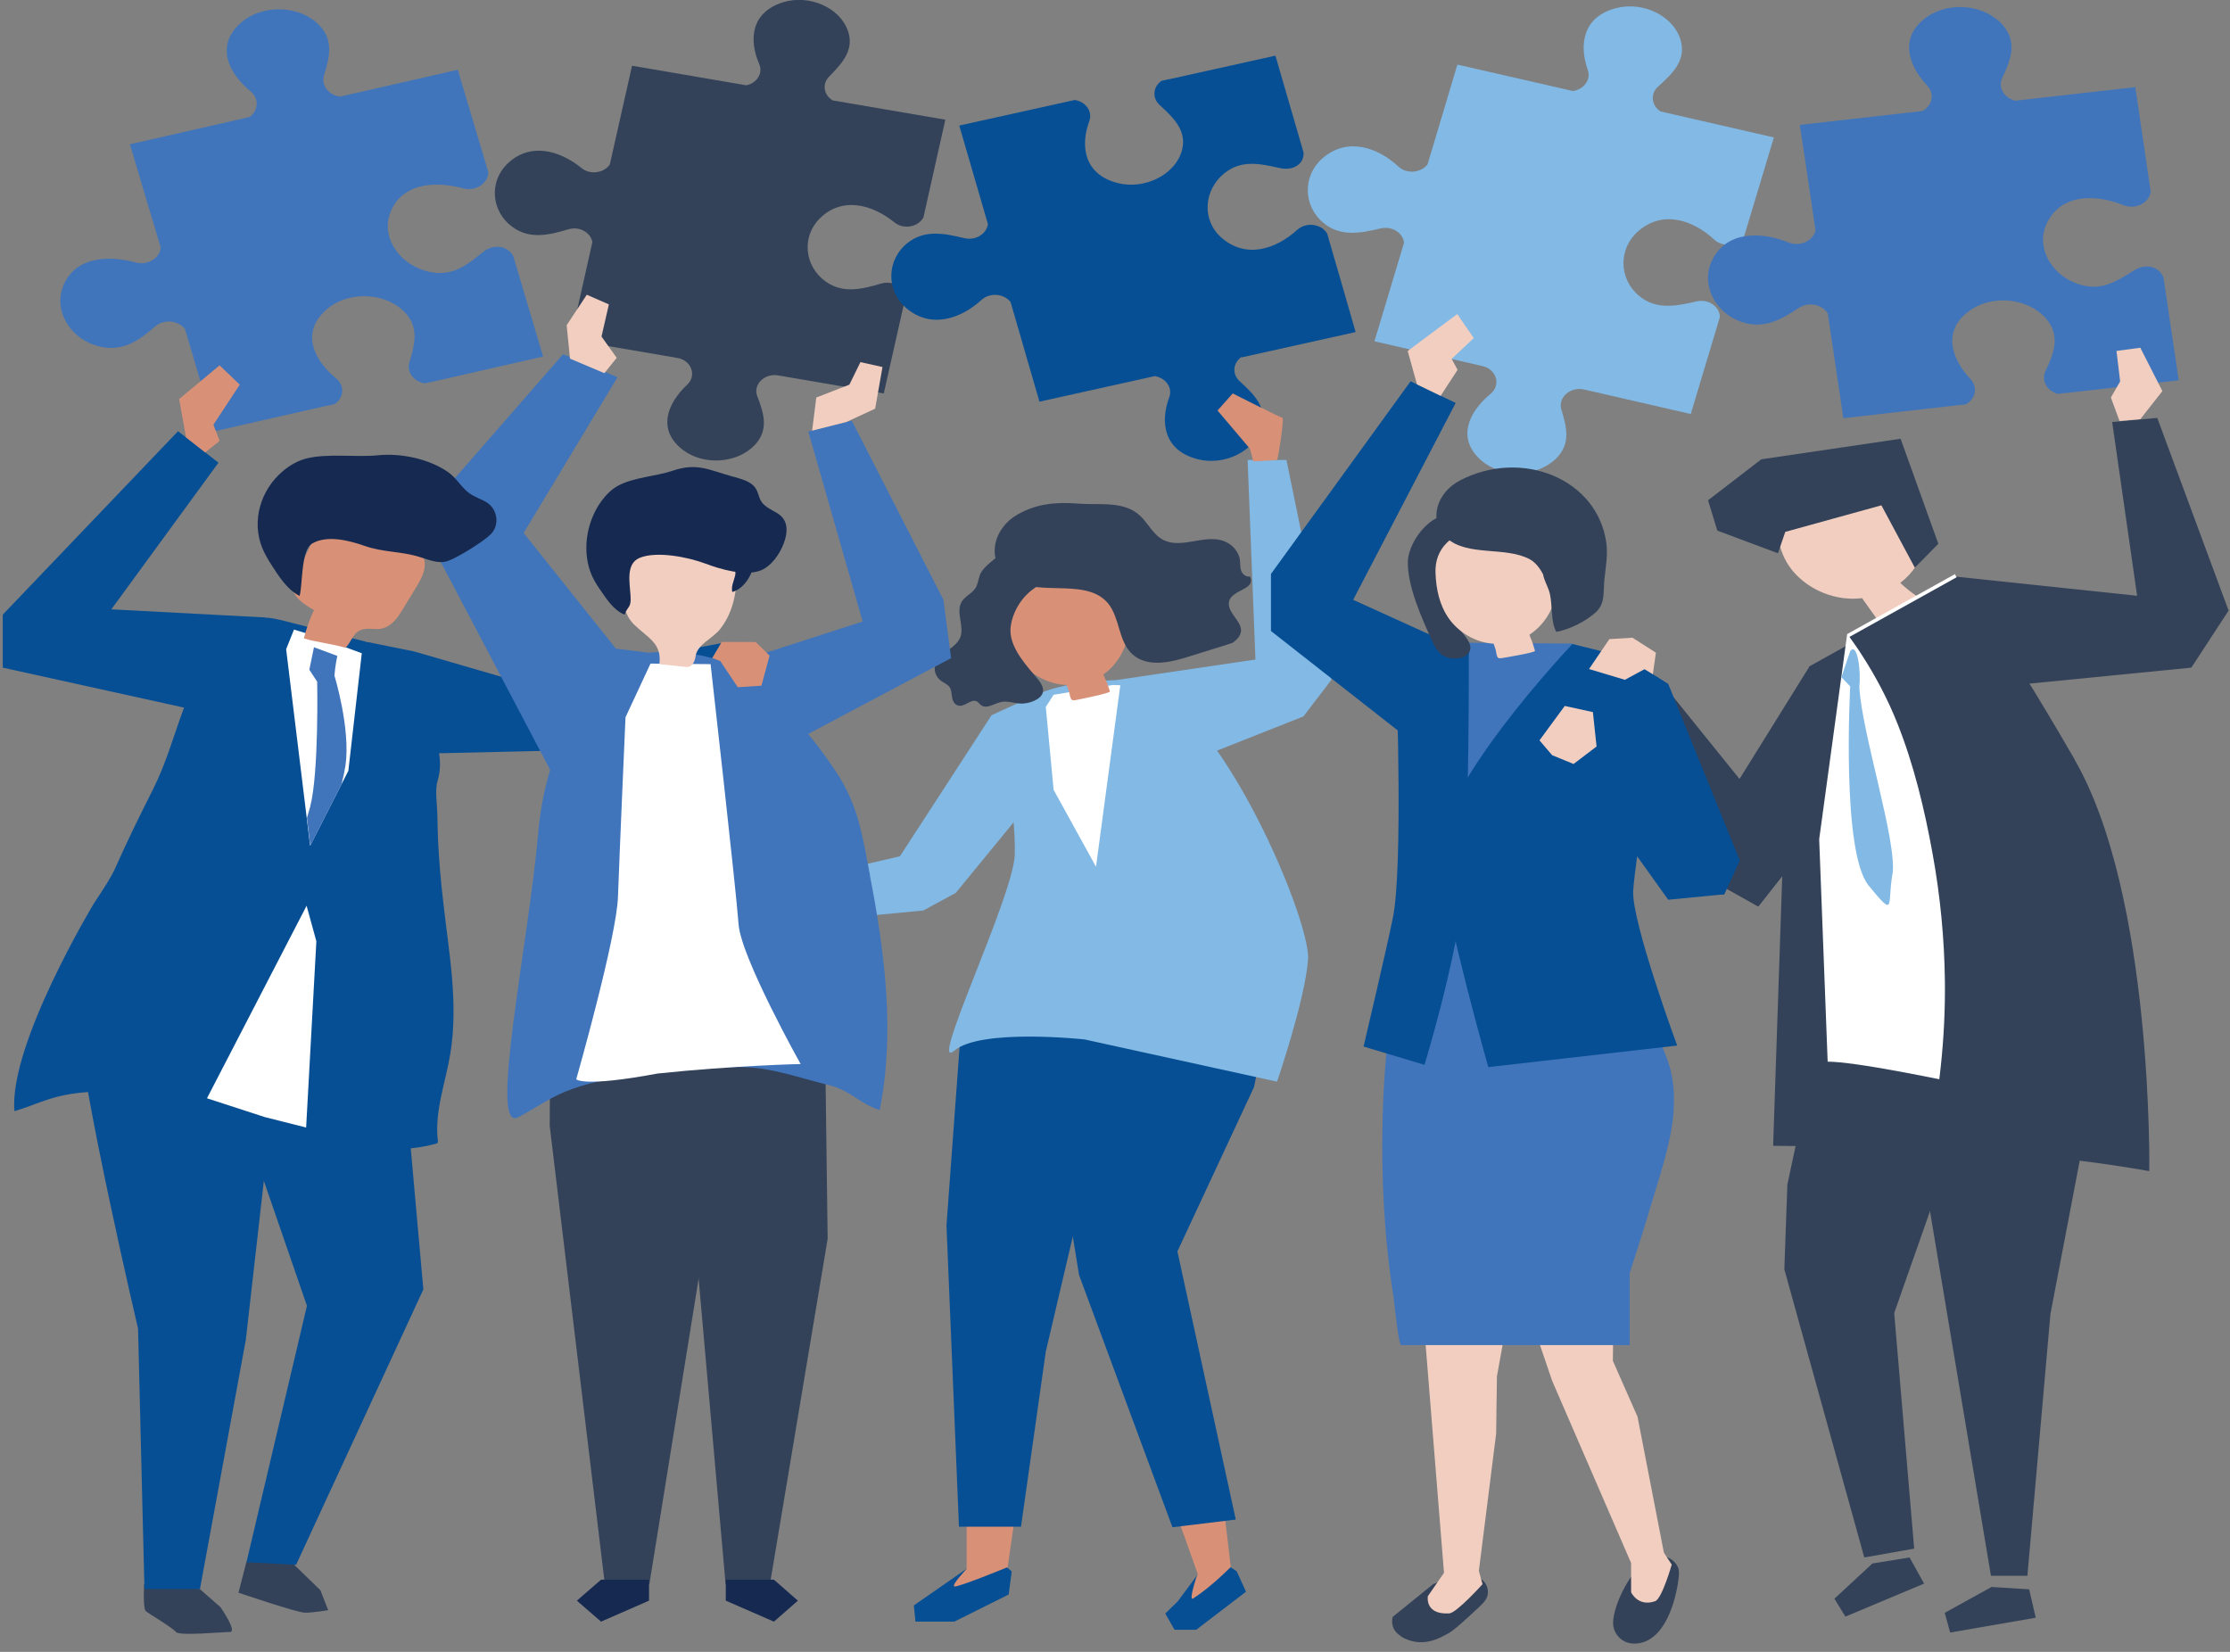 <svg width="216" height="160" viewBox="0 0 216 160" fill="none" xmlns="http://www.w3.org/2000/svg">
<rect x="0" y="0" width="216" height="160" fill="#808080" stroke="none"/>
<g clip-path="url(#clip0_7_2334)">
<path d="M80.631 9.71C79.81 9.209 79.594 8.153 80.306 7.422C81.607 6.108 82.785 4.794 82.118 2.952C81.313 0.718 78.385 -0.555 75.86 0.217C72.747 1.178 72.514 3.833 73.537 6.203C73.939 7.124 73.273 8.072 72.282 8.261L61.222 6.365L61.191 6.501L60.416 9.941L59.069 15.927C58.526 16.739 57.194 16.983 56.327 16.279C54.205 14.545 51.292 13.746 49.108 15.899C47.342 17.646 47.59 20.504 49.65 21.994C51.339 23.213 53.182 22.766 55.057 22.21C56.141 21.886 57.21 22.535 57.38 23.443L55.258 32.896L65.606 34.67C66.969 34.9 67.511 36.363 66.566 37.257C64.583 39.112 63.654 41.658 66.132 43.568C68.131 45.112 71.399 44.908 73.103 43.107C74.497 41.631 73.986 40.02 73.351 38.381C72.917 37.257 74.032 36.133 75.38 36.363L85.604 38.11L87.695 28.82C87.618 27.844 86.487 27.127 85.356 27.465C83.466 28.02 81.638 28.467 79.95 27.248C77.89 25.759 77.642 22.901 79.408 21.154C81.592 19.001 84.504 19.813 86.626 21.533C87.54 22.278 88.95 21.98 89.445 21.059L90.7 15.453L91.537 11.728L91.568 11.593L80.647 9.724L80.631 9.71Z" fill="#334259"/>
<path d="M120.256 34.575C119.451 35.13 119.296 36.214 120.07 36.918C121.48 38.205 122.766 39.478 122.208 41.387C121.526 43.703 118.614 45.152 115.996 44.475C112.759 43.649 112.34 40.94 113.254 38.476C113.611 37.514 112.867 36.58 111.845 36.431L100.676 38.909L100.645 38.774L99.638 35.307L97.888 29.266C97.284 28.454 95.905 28.291 95.069 29.05C93.024 30.919 90.096 31.88 87.726 29.795C85.805 28.102 85.883 25.163 87.881 23.551C89.538 22.224 91.428 22.59 93.396 23.064C94.526 23.335 95.58 22.63 95.688 21.696L92.915 12.162L103.371 9.846C103.371 9.846 103.402 9.846 103.433 9.832L104.1 9.683C105.122 9.832 105.865 10.767 105.509 11.728C104.611 14.193 105.029 16.902 108.251 17.728C110.869 18.391 113.781 16.942 114.463 14.64C115.02 12.73 113.735 11.457 112.325 10.171C111.55 9.467 111.705 8.37 112.511 7.828L113.161 7.679C113.161 7.679 113.208 7.679 113.223 7.679L123.54 5.39L126.266 14.775C126.328 15.886 125.275 16.563 123.974 16.279C122.007 15.845 120.256 15.453 118.599 16.78C116.585 18.405 116.384 21.317 118.304 23.009C120.674 25.109 123.587 24.134 125.647 22.265C126.53 21.466 127.986 21.696 128.544 22.603L130.186 28.264L131.27 32.029L131.301 32.165L120.272 34.616L120.256 34.575Z" fill="#074F94"/>
<path d="M160.764 10.74C159.974 10.184 159.819 9.087 160.609 8.383C162.034 7.11 163.336 5.823 162.793 3.914C162.143 1.585 159.231 0.122 156.597 0.772C153.344 1.571 152.911 4.293 153.793 6.771C154.134 7.733 153.391 8.668 152.353 8.816L141.169 6.257L141.122 6.392L140.084 9.873L138.272 15.927C137.652 16.726 136.274 16.902 135.453 16.13C133.408 14.247 130.496 13.259 128.095 15.331C126.158 17.023 126.205 19.962 128.203 21.601C129.845 22.955 131.75 22.59 133.718 22.129C134.849 21.858 135.902 22.576 135.995 23.511L133.129 33.058L143.585 35.456C144.964 35.767 145.413 37.297 144.375 38.151C142.222 39.938 141.076 42.484 143.461 44.584C145.398 46.276 148.744 46.249 150.633 44.502C152.182 43.067 151.764 41.401 151.238 39.681C150.881 38.503 152.105 37.419 153.453 37.731L163.769 40.101L166.589 30.715C166.589 29.713 165.489 28.914 164.296 29.199C162.329 29.659 160.423 30.025 158.781 28.671C156.783 27.032 156.737 24.093 158.673 22.4C161.059 20.314 163.986 21.303 166.031 23.199C166.898 24.012 168.37 23.782 168.943 22.874L170.647 17.213L171.778 13.448L171.824 13.313L160.78 10.78L160.764 10.74Z" fill="#82B9E5"/>
<path d="M32.889 9.345C31.852 9.196 31.077 8.275 31.387 7.286C31.945 5.498 32.363 3.779 30.767 2.289C28.831 0.474 25.346 0.433 23.347 2.194C20.869 4.361 22.046 7.015 24.277 8.857C25.144 9.575 25.005 10.753 24.168 11.335L12.581 13.976L12.628 14.112L13.697 17.714L15.571 23.985C15.478 24.987 14.332 25.745 13.139 25.42C10.196 24.621 6.989 25.014 6.029 27.966C5.254 30.35 6.989 32.991 9.747 33.587C12.008 34.074 13.526 32.91 15.044 31.609C15.912 30.864 17.275 31.054 17.91 31.853L20.853 41.753L31.697 39.288C31.697 39.288 31.743 39.288 31.759 39.288L32.44 39.126C33.292 38.53 33.432 37.365 32.549 36.647C30.318 34.792 29.141 32.151 31.619 29.984C33.618 28.224 37.103 28.264 39.039 30.079C40.635 31.569 40.201 33.302 39.659 35.076C39.349 36.065 40.124 36.986 41.161 37.135L41.843 36.986C41.843 36.986 41.889 36.986 41.905 36.972L52.609 34.535L49.712 24.797C49.124 23.754 47.776 23.605 46.754 24.432C45.205 25.691 43.841 26.815 41.58 26.328C38.822 25.732 36.964 23.172 37.738 20.788C38.699 17.85 41.905 17.443 44.848 18.242C46.103 18.581 47.311 17.728 47.296 16.658L45.545 10.794L44.383 6.893L44.337 6.758L32.889 9.372V9.345Z" fill="#4075BB"/>
<path d="M195.138 9.737C194.131 9.467 193.496 8.478 193.945 7.53C194.75 5.823 195.416 4.158 194.053 2.505C192.396 0.501 188.957 0.068 186.711 1.598C183.953 3.467 184.728 6.23 186.68 8.302C187.439 9.114 187.129 10.252 186.215 10.753L174.349 12.094V12.229L174.907 15.913L175.852 22.332C175.62 23.308 174.365 23.944 173.234 23.483C170.446 22.373 167.193 22.414 165.83 25.217C164.714 27.492 166.062 30.296 168.711 31.189C170.879 31.921 172.552 30.932 174.241 29.822C175.217 29.185 176.533 29.51 177.045 30.377L178.547 40.507L189.638 39.248C189.638 39.248 189.685 39.248 189.7 39.248L190.398 39.166C191.327 38.679 191.621 37.528 190.862 36.715C188.91 34.643 188.136 31.88 190.893 30.011C193.124 28.494 196.578 28.914 198.236 30.919C199.599 32.571 198.933 34.237 198.127 35.943C197.678 36.891 198.313 37.88 199.32 38.151L200.017 38.069C200.017 38.069 200.064 38.069 200.079 38.069L211.031 36.837L209.559 26.883C209.126 25.786 207.809 25.488 206.678 26.206C204.974 27.289 203.456 28.251 201.272 27.506C198.623 26.612 197.151 23.876 198.267 21.601C199.63 18.798 202.883 18.757 205.671 19.868C206.864 20.342 208.181 19.637 208.32 18.567L207.437 12.568L206.848 8.573V8.437L195.122 9.764L195.138 9.737Z" fill="#4075BB"/>
<path d="M175.279 64.532L165.876 79.66L165.349 85.036L170.306 87.799L175.279 81.488L174.814 72.374L176.471 66.713L175.279 64.532Z" fill="#334259"/>
<path d="M161.167 66.374L171.669 79.389L173.311 83.994L170.306 87.799L164.745 84.644L157.077 67.295L160.547 65.589L161.167 66.374Z" fill="#334259"/>
<path d="M175.279 64.532L185.812 58.668C185.812 58.668 191.745 66.726 199.367 79.931C206.988 93.149 201.597 111.323 201.597 111.323C201.597 111.323 177.122 111.012 171.747 110.985L172.646 84.346L175.279 64.519V64.532Z" fill="#334259"/>
<path d="M191.203 100.123V105.188L183.474 127.182L185.41 150.002L180.577 150.855L172.832 122.943L173.126 114.736L176.704 97.997L191.203 100.123Z" fill="#334259"/>
<path d="M185.069 106.123L192.845 152.629H196.377L198.608 127.263L203.456 101.897L185.069 106.123Z" fill="#334259"/>
<path d="M181.367 151.438L177.68 154.85L178.749 156.584L186.37 153.388L184.961 150.855L181.367 151.438Z" fill="#334259"/>
<path d="M192.907 153.713L188.369 156.218L188.895 158.128L197.183 156.692L196.548 153.943L192.907 153.713Z" fill="#334259"/>
<path d="M171.979 50.84C175.109 50.529 177.494 47.834 180.639 47.874C182.683 47.901 184.573 49.175 185.549 50.786C185.998 51.545 186.293 52.398 186.2 53.237C186.138 53.779 185.905 54.307 185.611 54.781C185.208 55.418 184.682 55.987 184.062 56.461C184.573 56.935 185.115 57.382 185.72 57.774C184.403 58.492 183.086 59.196 181.77 59.914C181.305 59.251 180.825 58.587 180.36 57.937C179.926 57.991 179.492 58.005 179.059 57.977C176.41 57.829 173.9 56.244 172.847 54.064C172.351 53.048 172.165 51.937 171.979 50.84Z" fill="#F1CEC0"/>
<path d="M172.924 51.517L182.234 48.944L185.472 54.984L187.749 52.669L184.093 42.498L170.601 44.489L165.442 48.457L166.341 51.396L172.212 53.59L172.924 51.517Z" fill="#334259"/>
<path d="M178.919 61.417L189.36 55.608C189.36 55.608 193.186 64.085 200.823 77.29C208.444 90.508 207.747 108.994 207.747 108.994C207.747 108.994 182.389 102.859 177.029 102.832L176.208 81.285L178.919 61.417Z" fill="white"/>
<path d="M200.978 73.606C193.356 60.388 189.608 55.865 189.608 55.865L179.167 61.675V61.729C179.539 62.257 179.926 62.785 180.267 63.327C181.661 65.467 182.838 67.701 183.768 70.031C185.394 74.107 186.417 78.414 187.191 82.68C187.935 86.77 188.337 90.914 188.384 95.058C188.446 100.53 187.842 105.987 186.68 111.35C197.601 111.459 208.181 113.436 208.181 113.436C208.181 113.436 208.584 86.824 200.962 73.606H200.978Z" fill="#334259"/>
<path d="M119.327 152.629V152.616H119.312L118.274 143.813L113.317 144.869L116.028 152.494L114.819 154.864C114.819 154.864 114.37 156.042 114.819 155.92C115.269 155.785 117.221 155.257 117.375 155.135C117.499 155.027 118.816 153.307 119.219 152.792L119.327 152.657V152.629Z" fill="#D89177"/>
<path d="M93.628 145.899V151.952L92.126 153.388V154.444L95.735 153.794L97.392 153.266L98.6 144.856L93.628 145.899Z" fill="#D89177"/>
<path d="M106.516 100.679L103.48 117.093L104.518 123.498L113.564 147.93L119.699 147.185L114.045 121.21L121.464 105.297L122.332 101.058L124.206 96.006L106.516 100.679Z" fill="#074F94"/>
<path d="M92.947 101.41L91.676 118.691L92.885 147.876H98.895L101.296 130.92L108.669 99.5L102.21 96.345L96.943 94.503L92.947 101.41Z" fill="#074F94"/>
<path d="M93.628 151.952L88.516 155.501L88.671 157.072H92.435L97.702 154.444L97.996 152.21L97.547 151.817C97.547 151.817 92.73 153.794 92.435 153.659C92.141 153.523 93.644 151.952 93.644 151.952H93.628Z" fill="#074F94"/>
<path d="M115.95 152.589L114.076 155.108L112.868 156.286L113.766 157.857H115.873L120.69 154.173L119.792 152.196L119.188 151.803C119.188 151.803 117.391 153.645 115.579 154.823C115.067 155.162 115.95 152.575 115.95 152.575V152.589Z" fill="#074F94"/>
<path d="M96.045 69.272L87.169 82.937L71.384 86.621V89.912L89.43 88.192L92.575 86.486L98.182 79.646L99.654 77.94L100.382 67.295L96.045 69.272Z" fill="#82B9E5"/>
<path d="M99.189 68.04C99.189 68.04 101.296 65.859 109.258 65.859C117.22 65.859 126.995 88.977 126.701 92.932C126.406 96.886 123.695 104.769 123.695 104.769L105.045 100.679C105.045 100.679 94.976 99.582 92.42 101.776C89.864 103.956 98.136 86.892 98.291 82.802C98.446 78.712 96.633 70.099 99.189 68.053V68.04Z" fill="#82B9E5"/>
<path d="M107.786 66.347L108.514 66.374L106.16 83.953L102.055 76.504L101.296 68.473L102.055 67.295L107.786 66.347Z" fill="white"/>
<path d="M97.144 59.305C96.649 53.969 104.518 53.034 108.019 56.61C110.311 58.939 109.676 63.341 106.872 65.331C106.919 65.44 106.95 65.548 106.996 65.629C107.213 66.063 107.368 66.51 107.508 66.97C107.554 67.146 104.533 67.742 104.193 67.81C104.069 67.837 103.945 67.85 103.836 67.796C103.65 67.688 103.604 67.16 103.542 66.984C103.465 66.767 103.387 66.564 103.31 66.347C101.404 66.279 99.7 65.223 98.694 63.882C97.687 62.528 97.299 60.903 97.144 59.305Z" fill="#D89177"/>
<path d="M99.623 53.373C100.165 53.562 100.537 53.969 100.878 54.375C101.079 54.619 101.265 54.876 101.342 55.161C101.606 56.312 100.382 56.718 99.638 57.409C98.709 58.262 98.105 59.4 97.919 60.537C97.609 62.311 98.957 63.923 100.119 65.304C100.537 65.792 101.219 66.483 100.986 67.146C100.738 67.823 99.576 68.175 98.879 68.148C98.229 68.121 97.578 67.864 96.959 67.999C96.293 68.148 95.58 68.704 95.038 68.311C94.883 68.203 94.79 68.04 94.635 67.945C94.077 67.647 93.473 68.473 92.854 68.352C92.466 68.284 92.265 67.877 92.219 67.539C92.157 67.187 92.172 66.808 91.94 66.51C91.738 66.266 91.413 66.13 91.15 65.941C90.623 65.562 90.406 64.885 90.608 64.302C90.979 63.246 92.528 62.826 92.993 61.783C93.225 61.241 93.117 60.632 93.024 60.063C92.931 59.481 92.838 58.871 93.117 58.343C93.458 57.693 94.31 57.463 94.604 56.732C94.775 56.312 94.805 55.838 95.038 55.431C95.348 54.903 96.153 54.28 96.664 53.874C97.47 53.237 98.632 53.007 99.654 53.359L99.623 53.373Z" fill="#334259"/>
<path d="M107.74 59.075C108.53 60.591 108.499 62.569 109.971 63.598C111.458 64.641 113.596 64.112 115.362 63.53C115.656 63.435 119.358 62.298 119.405 62.257C121.294 60.862 119.281 59.901 119.048 58.722C118.738 57.043 121.744 57.3 121.078 55.838C120.706 55.919 120.334 55.608 120.226 55.282C120.102 54.944 120.148 54.592 120.102 54.253C119.993 53.4 119.296 52.628 118.398 52.357C116.585 51.802 114.479 53.129 112.775 52.344C111.721 51.856 111.257 50.746 110.451 49.974C108.871 48.47 106.485 48.944 104.441 48.782C102.288 48.606 100.413 48.782 98.554 49.838C96.246 51.152 95.503 54.077 97.501 55.797C100.072 58.005 104.874 55.892 107.167 58.262C107.415 58.519 107.601 58.804 107.756 59.102L107.74 59.075Z" fill="#334259"/>
<path d="M108.112 65.873L121.604 63.882L120.845 44.556H124.609L128.962 65.846L126.251 69.394L116.941 73.078L109.413 66.51L108.112 65.873Z" fill="#82B9E5"/>
<path d="M28.01 151.099L31.031 154.024L31.79 155.961C31.79 155.961 30.303 156.218 29.528 156.205C28.738 156.191 23.1 154.268 23.1 154.268L23.874 151.262L27.995 151.099H28.01Z" fill="#334259"/>
<path d="M39.504 108.073L41.007 124.893L28.677 151.573L23.874 151.316L29.73 126.478L22.062 104.254L35.756 96.629L39.504 108.073Z" fill="#074F94"/>
<path d="M19.351 153.916L21.349 155.663C21.349 155.663 23.037 158.074 22.263 158.074C21.488 158.074 17.352 158.48 17.043 158.074C16.733 157.667 14.44 156.327 14.13 156.056C13.821 155.785 13.96 153.428 13.96 153.428L19.335 153.902L19.351 153.916Z" fill="#334259"/>
<path d="M26.415 106.827L23.812 129.769L19.367 153.916H13.991L13.372 128.699C13.372 128.699 7.997 105.757 7.547 98.918L26.43 106.841L26.415 106.827Z" fill="#074F94"/>
<path d="M42.401 110.43C42.091 107.558 43.176 104.823 43.625 102.019C44.415 97.144 43.485 92.309 42.943 87.461C42.711 85.456 42.525 83.438 42.432 81.434C42.386 80.513 42.386 79.592 42.355 78.671C42.324 77.75 42.122 76.531 42.386 75.638C43.454 72.062 40.589 68.528 38.978 65.372C38.497 64.424 37.971 63.435 37.01 62.812C36.36 62.392 35.554 62.176 34.78 61.986C32.41 61.377 30.04 60.781 27.654 60.172C26.787 59.955 25.888 59.725 25.005 59.86C23.673 60.063 22.682 60.998 21.783 61.878C17.771 65.846 17.291 71.561 14.828 76.437C13.542 78.983 12.287 81.542 11.141 84.129C10.816 84.874 10.057 86.066 9.112 87.474C9.112 87.474 0.84 101.166 1.398 107.626C3.024 107.152 4.434 106.448 6.138 106.096C8.244 105.649 10.491 105.676 12.659 105.825C15.912 106.042 19.165 106.448 22.341 107.125C24.835 107.653 27.267 108.412 29.683 109.156C31.697 109.779 33.447 110.741 35.585 111.093C37.769 111.459 40.062 111.364 42.184 110.795C42.262 110.768 42.339 110.755 42.386 110.687C42.432 110.619 42.432 110.538 42.416 110.457L42.401 110.43Z" fill="#074F94"/>
<path d="M30.365 61.553L28.475 60.984L27.716 62.88L30.039 81.921L33.742 74.662L35.043 63.273L30.365 61.553Z" fill="white"/>
<path d="M33.075 75.99C33.246 75.299 33.385 74.662 33.463 74.148C33.974 70.573 32.394 65.44 32.394 65.44C32.394 65.44 32.471 64.41 32.673 63.53L30.411 62.691L29.962 64.871L30.721 66.022C30.721 66.022 30.907 74.825 30.039 78.157C29.946 78.509 29.838 78.861 29.73 79.227L30.055 81.908L33.075 75.976V75.99Z" fill="#4075BB"/>
<path d="M29.698 87.731L20.048 106.38L25.671 108.208L29.652 109.211L30.643 91.171L29.698 87.731Z" fill="white"/>
<path d="M35.601 62.189L40.108 63.097L50.038 65.981L69.881 62.298L70.671 64.925L56.761 72.631L41.007 72.997L35.601 62.189Z" fill="#074F94"/>
<path d="M25.671 59.806L10.785 59.02L21.163 44.814L17.244 41.767L0.267 59.535V64.668L19.366 68.88L25.671 59.806Z" fill="#074F94"/>
<path d="M159.587 151.113C160.16 150.747 160.779 150.598 161.384 150.801C161.972 150.991 162.421 151.438 162.576 151.939C162.669 152.291 162.623 152.643 162.576 152.995C162.344 154.823 161.337 159.076 158.409 159.198C157.17 159.252 156.365 158.358 156.256 157.41C156.101 155.961 157.666 152.318 159.587 151.113Z" fill="#334259"/>
<path d="M148.836 129.322L150.339 133.737L157.991 151.397V154.228C157.991 154.228 158.657 155.677 160.315 155.094C160.981 154.864 161.926 151.546 161.926 151.546L161.167 150.395L158.611 137.218L156.225 131.814L156.272 127.128L148.821 129.295L148.836 129.322Z" fill="#F1CEC0"/>
<path d="M134.879 156.625L138.814 153.442C139.96 152.941 141.168 152.589 142.144 152.589C142.857 152.589 143.445 152.792 143.802 153.266C144.142 153.713 144.22 154.322 143.987 154.796C143.895 154.972 143.786 155.135 143.647 155.284C143.523 155.406 143.399 155.528 143.275 155.65C143.197 155.731 143.105 155.812 143.012 155.893C142.191 156.665 140.827 157.925 140.285 158.209C139.495 158.629 137.745 159.74 135.669 158.494C135.669 158.494 135.685 158.494 135.7 158.48C134.941 158.033 134.724 157.302 134.895 156.625H134.879Z" fill="#334259"/>
<path d="M137.977 128.916L138.302 132.911L139.867 152.345L138.302 154.607C138.302 154.607 137.977 156.421 140.378 156.273C141.091 156.232 143.6 153.442 143.6 153.442L143.244 152.155L144.917 138.87L144.994 133.317L145.846 128.604L137.993 128.902L137.977 128.916Z" fill="#F1CEC0"/>
<path d="M162.112 107.328C162.22 105.635 162.034 103.956 161.399 102.371C159.076 96.589 158.177 90.995 158.177 86.296C158.177 81.597 160.563 66.686 160.563 66.686L152.275 62.338L141.153 62.244L136.785 62.907C136.785 62.907 135.654 82.937 135.329 88.991C135.096 93.311 134.755 97.049 134.291 102.046C134.291 102.046 133.02 113.45 134.988 125.679C134.988 125.679 135.421 129.742 135.623 130.094C135.654 130.216 135.669 130.284 135.669 130.284H135.747H157.852V123.322C158.58 121.088 159.292 118.84 159.958 116.592C160.81 113.734 161.941 110.511 162.127 107.369L162.112 107.328Z" fill="#4075BB"/>
<path d="M157.433 63.652L161.213 66.13C161.213 66.13 158.347 83.303 158.192 86.296C158.038 89.289 162.452 101.274 162.452 101.274L144.158 103.36C144.158 103.36 140.192 89.451 139.418 83.1C138.643 76.748 152.306 62.379 152.306 62.379L157.449 63.652H157.433Z" fill="#074F94"/>
<path d="M139.093 63.354L135.282 66.645C135.282 66.645 135.886 83.994 134.926 88.842C134.337 91.794 132.076 101.369 132.076 101.369L137.978 103.143C137.978 103.143 140.921 93.501 141.633 87.149C142.361 80.797 142.268 62.663 142.268 62.663L139.093 63.354Z" fill="#074F94"/>
<path d="M157.387 63.611L161.585 66.239L168.509 83.33L167.007 86.621L162.948 86.756L157.387 76.098V63.611Z" fill="#074F94"/>
<path d="M142.346 63.219L131.069 58.099L140.998 39.031L136.63 36.932L123.106 55.594V61.12L136.351 71.507L142.346 63.219Z" fill="#074F94"/>
<path d="M139.712 56.718C139.34 58.384 140.564 59.941 141.633 61.269C142.067 61.81 142.733 62.569 142.268 63.232C141.741 63.977 140.316 63.909 139.65 63.408C139.186 63.056 138.922 62.541 138.705 62.054C137.698 59.846 136.304 56.745 136.366 54.362C136.413 52.452 138.845 48.931 141.68 50.001C142.191 50.19 142.547 50.583 142.841 50.976C143.027 51.206 143.198 51.45 143.244 51.734C143.445 52.831 142.253 53.17 141.494 53.806C140.564 54.592 139.929 55.648 139.697 56.718H139.712Z" fill="#334259"/>
<path d="M144.7 62.352C142.857 62.244 141.246 61.201 140.332 59.901C139.418 58.6 139.108 57.057 139.046 55.54C138.798 50.502 146.419 49.811 149.641 53.265C152.445 56.285 150.075 62.65 144.7 62.352Z" fill="#F1CEC0"/>
<path d="M149.471 55.662C149.58 56.271 149.982 56.894 150.122 57.517C150.385 58.655 150.184 60.172 150.741 61.201C152.073 60.971 153.654 60.144 154.583 59.291C155.543 58.411 155.265 57.206 155.419 55.987C155.543 54.863 155.745 53.712 155.59 52.587C154.753 46.412 147.442 43.405 141.416 46.534C139.139 47.712 138.287 50.461 140.146 52.127C142.144 53.928 145.877 52.899 148.201 54.185C148.712 54.47 149.146 55.012 149.471 55.648V55.662Z" fill="#334259"/>
<path d="M144.514 61.837C144.638 62.203 144.747 62.582 144.871 62.948C144.932 63.124 144.948 63.611 145.118 63.72C145.211 63.774 145.335 63.76 145.459 63.747C145.784 63.693 148.728 63.205 148.681 63.043C148.557 62.609 148.433 62.176 148.247 61.77C148.093 61.431 148 60.794 147.752 60.551C147.272 60.876 146.76 61.092 146.172 61.269C145.614 61.444 145.041 61.607 144.468 61.756C144.468 61.783 144.483 61.81 144.499 61.837H144.514Z" fill="#F1CEC0"/>
<path d="M79.826 94.029L80.167 119.991L74.575 153.456H70.284L67.557 122.578L61.671 91.7L79.826 94.029Z" fill="#334259"/>
<path d="M53.337 94.029L53.244 109.048L58.588 153.456H62.895L67.65 123.972L71.492 91.7L53.337 94.029Z" fill="#334259"/>
<path d="M62.864 153.009H58.217L55.877 155.04L58.217 157.072L62.864 155.04V153.009H70.299V155.04L74.962 157.072L77.285 155.04L74.962 153.009H70.299H62.864Z" fill="#162950"/>
<path d="M69.726 64.668L83.559 60.199L78.292 41.794L82.506 40.751L91.382 58.099L92.125 63.747L76.495 72.035L69.726 64.668Z" fill="#4075BB"/>
<path d="M84.272 84.779C83.543 81.028 83.172 78.048 80.957 74.717C78.834 71.507 76.247 68.528 73.273 65.873C70.439 63.354 63.886 62.257 59.967 63.95C59.533 64.14 59.146 64.383 58.759 64.681C58.511 64.925 53.012 70.437 52.129 80.703C51.23 91.09 47.358 109.481 50.115 108.249C51.71 107.45 53.012 106.461 54.7 105.757C56.76 104.904 59.099 104.457 61.392 104.146C64.8 103.672 68.285 103.387 71.709 103.36C74.667 103.333 77.734 104.511 80.523 105.161C82.645 105.825 83.125 106.8 85.201 107.531C86.719 100.069 85.697 92.187 84.256 84.779H84.272Z" fill="#4075BB"/>
<path d="M63.019 64.275L68.828 64.329C68.828 64.329 71.306 86.228 71.538 89.519C71.771 92.742 77.549 103.062 77.549 103.062C77.549 103.062 71.105 103.198 63.685 103.983C56.435 105.337 55.815 104.538 55.815 104.538C55.815 104.538 59.734 90.792 59.858 86.851C59.998 82.815 60.587 69.475 60.587 69.475L63.003 64.289L63.019 64.275Z" fill="white"/>
<path d="M66.984 64.451C66.984 64.451 66.844 64.546 66.751 64.573C66.566 64.627 66.38 64.6 66.178 64.573C65.404 64.492 64.645 64.41 63.87 64.329C64.118 62.271 62.755 61.81 61.407 60.483C60.044 59.142 60.462 57.328 60.54 55.689C60.555 55.228 60.586 54.754 60.803 54.348C61.19 53.617 62.089 53.224 62.972 52.98C65.218 52.371 67.774 52.52 69.741 53.63C70.268 53.928 70.764 54.294 71.042 54.781C71.476 55.526 71.368 56.42 71.244 57.26C71.058 58.546 70.624 59.806 69.788 60.889C69.013 61.891 67.541 62.379 67.371 63.584C67.325 63.896 67.216 64.248 66.968 64.438L66.984 64.451Z" fill="#F1CEC0"/>
<path d="M71.197 55.784C71.073 56.298 70.795 56.826 70.934 57.341C71.879 57.057 72.483 56.217 72.824 55.364C72.979 54.971 73.087 54.565 73.041 54.158C73.01 53.752 72.793 53.332 72.437 53.102C71.925 52.777 70.996 52.912 70.841 53.495C70.686 54.091 71.399 55.012 71.197 55.784Z" fill="#162950"/>
<path d="M76.185 51.233C76.17 50.61 75.891 50.055 75.256 49.689C74.714 49.364 74.079 49.093 73.753 48.592C73.49 48.2 73.459 47.698 73.196 47.306C72.731 46.588 71.724 46.371 70.857 46.127C68.672 45.518 67.495 44.8 65.187 45.586C63.545 46.141 61.423 46.222 59.889 47.035C59.254 47.373 58.712 47.915 58.263 48.525C56.714 50.637 56.358 53.59 57.349 55.797C57.581 56.285 57.86 56.745 58.17 57.178C58.774 58.045 59.44 59.115 60.509 59.535C60.571 59.129 60.927 58.898 61.036 58.506C61.113 58.221 61.082 57.91 61.067 57.612C61.005 56.461 60.602 54.632 61.919 54.05C63.592 53.332 66.721 53.982 68.332 54.592C69.757 55.133 72.158 55.838 73.676 55.255C75.085 54.714 76.232 52.56 76.185 51.247V51.233Z" fill="#162950"/>
<path d="M68.982 63.747L69.912 62.176L73.196 62.189L74.543 63.503L73.754 66.415L71.461 66.564L69.757 64.018L68.982 63.747Z" fill="#D89177"/>
<path d="M168.509 83.33L155.73 71.507L152.275 74.134L161.585 87.149L167.007 86.621L168.509 83.33Z" fill="#074F94"/>
<path d="M62.802 63.219L59.657 62.826L50.719 51.626L59.812 36.539L54.545 34.304L41.92 48.768V52.967L53.337 74.662L62.802 63.219Z" fill="#4075BB"/>
<path d="M33.463 62.745C32.161 62.352 30.736 62.23 29.435 61.837C29.668 60.903 29.993 59.982 30.411 59.088C29.389 58.519 28.242 57.734 28.335 56.677C28.366 56.339 28.506 56.027 28.661 55.729C29.28 54.456 29.9 53.197 30.52 51.924C30.736 51.49 30.953 51.03 31.34 50.705C32.022 50.123 33.075 50.014 34.036 50.068C36.468 50.19 38.9 51.165 40.356 52.885C40.743 53.346 41.069 53.86 41.131 54.429C41.239 55.296 40.759 56.136 40.294 56.908C39.86 57.625 39.427 58.33 38.993 59.047C38.497 59.873 37.847 60.781 36.793 60.916C36.236 60.984 35.647 60.808 35.105 60.971C34.16 61.255 34.113 62.068 33.478 62.745H33.463Z" fill="#D89177"/>
<path d="M46.289 48.227C46.01 48.105 45.731 47.969 45.468 47.78C44.631 47.17 44.213 46.263 43.315 45.667C41.502 44.448 38.884 43.879 36.623 44.096C34.454 44.313 31.728 43.893 29.683 44.407C28.831 44.624 28.072 45.071 27.421 45.613C25.191 47.482 24.37 50.502 25.392 53.048C25.624 53.617 25.934 54.158 26.275 54.687C26.972 55.77 27.809 57.111 29.017 57.72C29.327 56.718 29.125 53.292 30.241 52.642C31.728 51.788 33.865 52.371 35.352 52.885C37.134 53.508 38.822 53.386 40.619 53.942C41.533 54.226 42.54 54.66 43.423 54.321C44.461 53.928 46.846 52.452 47.559 51.721C48.179 51.071 48.241 50.096 47.807 49.351C47.435 48.701 46.862 48.497 46.289 48.24V48.227Z" fill="#162950"/>
<path d="M154.645 72.306L154.289 68.974L151.563 68.379L149.115 71.71L150.339 73.146L152.415 73.999L154.645 72.306Z" fill="#F1CEC0"/>
<path d="M189.561 55.865L207.003 57.707L204.587 40.873L208.955 40.48L215.864 59.142L212.255 64.668L194.967 66.374L189.561 55.865Z" fill="#334259"/>
<path d="M160.392 63.219L158.13 61.77L155.884 61.905L153.917 64.803L157.387 65.846L159.292 64.817L160.098 65.304L160.392 63.219Z" fill="#F1CEC0"/>
<path d="M207.313 40.602L209.451 37.88L207.313 33.681L205.005 33.993L205.361 36.945L204.463 38.503L205.299 40.778L207.313 40.602Z" fill="#F1CEC0"/>
<path d="M137.25 37.23L136.351 33.993L141.153 30.418L142.749 32.747L140.611 34.765L141.184 35.821L139.542 38.34L137.25 37.23Z" fill="#F1CEC0"/>
<path d="M123.695 44.543C123.819 44.394 124.408 40.453 124.222 40.466C124.051 40.466 119.404 38.11 119.404 38.11L117.933 39.762L121.077 43.473L121.402 44.692L123.695 44.556V44.543Z" fill="#D89177"/>
<path d="M179.213 63.07L178.361 65.589L179.213 66.483C179.213 66.483 178.33 82.504 180.995 85.768C183.659 89.032 182.776 87.637 183.303 84.684C183.829 81.732 180.282 70.843 180.096 66.496C180.267 65.101 179.926 62.149 179.213 63.07Z" fill="#82B9E5"/>
<path d="M78.664 41.712L79.067 38.503L82.273 37.257L83.342 35.076L85.48 35.55L84.767 39.586L81.979 40.873L78.664 41.712Z" fill="#F1CEC0"/>
<path d="M55.212 34.738L54.886 31.501L56.838 28.549L58.976 29.483L58.263 32.598L59.735 34.657L58.542 36.146L55.212 34.738Z" fill="#F1CEC0"/>
<path d="M18.019 42.362L17.352 38.652L21.272 35.388L23.224 37.257L20.668 41.144L21.272 42.701L19.878 43.825L18.019 42.362Z" fill="#D89177"/>
</g>
<defs>
<clipPath id="clip0_7_2334">
<rect width="215.597" height="159.211" fill="white" transform="translate(0.267)"/>
</clipPath>
</defs>
</svg>

